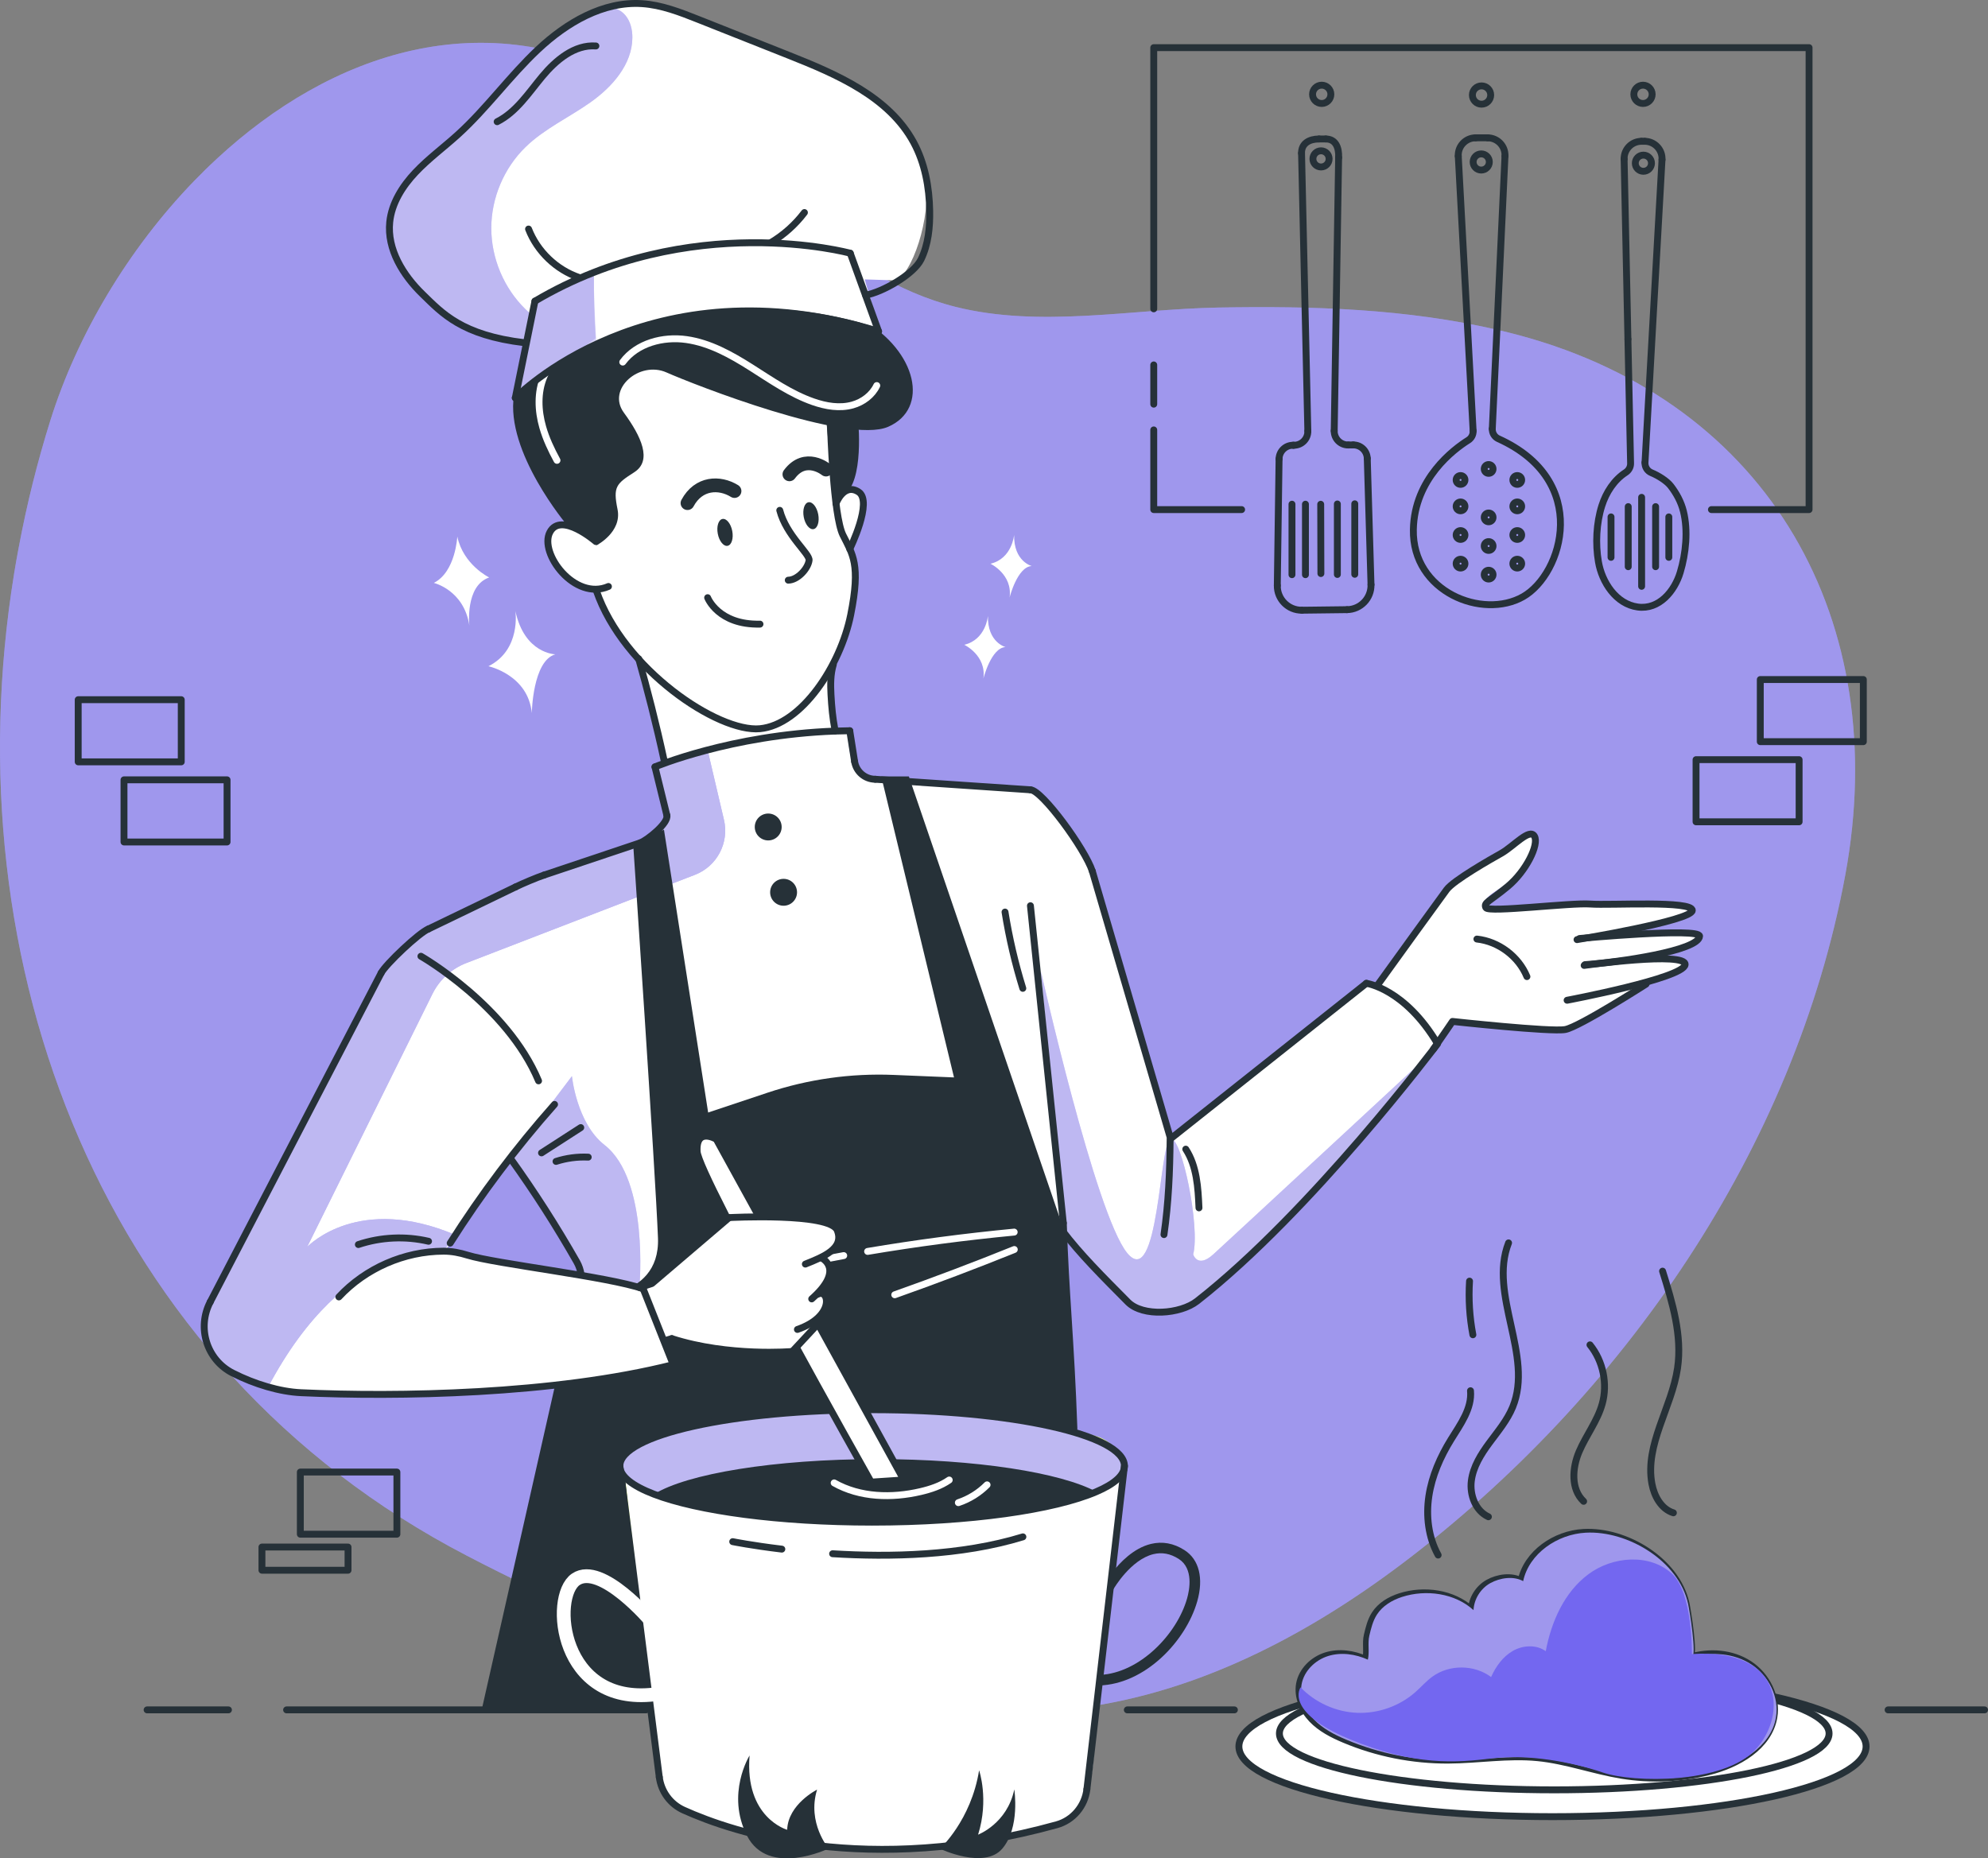 <?xml version="1.0" encoding="UTF-8"?>
<!DOCTYPE svg PUBLIC "-//W3C//DTD SVG 1.1//EN" "http://www.w3.org/Graphics/SVG/1.1/DTD/svg11.dtd">
<!-- Creator: CorelDRAW -->
<svg xmlns="http://www.w3.org/2000/svg" xml:space="preserve" width="97.072mm" height="90.761mm" version="1.1" style="shape-rendering:geometricPrecision; text-rendering:geometricPrecision; image-rendering:optimizeQuality; fill-rule:evenodd; clip-rule:evenodd"
viewBox="0 0 9724.07 9091.88"
 xmlns:xlink="http://www.w3.org/1999/xlink"
 xmlns:xodm="http://www.corel.com/coreldraw/odm/2003">
 <rect x="0" y="0" width="9724.07" height="9091.88" fill="#808080" stroke="none"/>
 <defs>
  <style type="text/css">
   <![CDATA[
    .str1 {stroke:#263138;stroke-width:33.7;stroke-linejoin:round;stroke-miterlimit:22.926}
    .str0 {stroke:#263138;stroke-width:33.7;stroke-linecap:round;stroke-linejoin:round;stroke-miterlimit:10}
    .str3 {stroke:white;stroke-width:33.7;stroke-linecap:round;stroke-linejoin:round;stroke-miterlimit:10}
    .str2 {stroke:#263138;stroke-width:67.39;stroke-linecap:round;stroke-linejoin:round;stroke-miterlimit:10}
    .str4 {stroke:white;stroke-width:67.39;stroke-linecap:round;stroke-linejoin:round;stroke-miterlimit:10}
    .fil2 {fill:none;fill-rule:nonzero}
    .fil6 {fill:#263138;fill-rule:nonzero}
    .fil0 {fill:#9F97ED;fill-rule:nonzero}
    .fil7 {fill:#BEB8F2;fill-rule:nonzero}
    .fil9 {fill:#C6FF00;fill-rule:nonzero}
    .fil3 {fill:white;fill-rule:nonzero}
    .fil1 {fill:#9F97ED;fill-rule:nonzero;fill-opacity:0.502}
    .fil10 {fill:white;fill-rule:nonzero;fill-opacity:0.561}
    .fil8 {fill:#BEB8F2;fill-rule:nonzero;fill-opacity:0.6}
    .fil12 {fill:white;fill-rule:nonzero;fill-opacity:0.6}
    .fil5 {fill:#7367F0;fill-rule:nonzero}
    .fil4 {fill:#9F97ED;fill-rule:nonzero}
    .fil11 {fill:#BEB8F2;fill-rule:nonzero}
   ]]>
  </style>
 </defs>
 <g id="Camada_x0020_1">
  <g id="_105553761523616">
   <g>
    <path class="fil0" d="M7432.1 1640.54c-33.52,-8.98 -67.18,-17.5 -100.81,-25.27 -450.12,-105.34 -914.19,-119.19 -1374.42,-110.58 -421.15,7.71 -868.32,100.43 -1282.83,-3.44 -284.37,-71.17 -536.21,-237.93 -758.77,-428.91 -260.86,-224.17 -493.48,-488.21 -794.11,-655.36 -750.27,-417.37 -1502.14,-158.07 -2061.76,360.81 -0.96,0.68 -1.75,1.67 -2.49,2.43 -35.69,32.84 -70.31,67 -104.17,101.89 -0.95,0.7 -1.75,1.68 -2.48,2.44 -325.14,335.84 -574.09,757.7 -703.78,1171.82 -63.93,204.12 -115.34,410.92 -154.29,618.89 -0.5,0.83 -0.56,1.8 -0.61,2.77 -8.05,42.44 -15.67,85.04 -22.53,127.61 -0.05,0.97 -0.33,1.87 -0.39,2.84 -308.52,1902.85 421.99,3869.96 2213.63,4801.92 858.48,446.67 1872.4,832.16 2862.33,759.3 632.54,-46.26 1214.21,-342.83 1713.41,-719.5 1078.16,-813.41 1921.35,-2030.67 2168.27,-3370.95 226.99,-1232.85 -362.56,-2306.39 -1594.17,-2638.72z"/>
    <path class="fil1" d="M7432.1 1640.54c-33.52,-8.98 -67.18,-17.5 -100.81,-25.27 -450.12,-105.34 -914.19,-119.19 -1374.42,-110.58 -421.15,7.71 -868.32,100.43 -1282.83,-3.44 -284.37,-71.17 -536.21,-237.93 -758.77,-428.91 -260.86,-224.17 -493.48,-488.21 -794.11,-655.36 -750.27,-417.37 -1502.14,-158.07 -2061.76,360.81 -0.96,0.68 -1.75,1.67 -2.49,2.43 -35.69,32.84 -70.31,67 -104.17,101.89 -0.95,0.7 -1.75,1.68 -2.48,2.44 -325.14,335.84 -574.09,757.7 -703.78,1171.82 -63.93,204.12 -115.34,410.92 -154.29,618.89 -0.5,0.83 -0.56,1.8 -0.61,2.77 -8.05,42.44 -15.67,85.04 -22.53,127.61 -0.05,0.97 -0.33,1.87 -0.39,2.84 -308.52,1902.85 421.99,3869.96 2213.63,4801.92 858.48,446.67 1872.4,832.16 2862.33,759.3 632.54,-46.26 1214.21,-342.83 1713.41,-719.5 1078.16,-813.41 1921.35,-2030.67 2168.27,-3370.95 226.99,-1232.85 -362.56,-2306.39 -1594.17,-2638.72z"/>
   </g>
   <g>
    <line class="fil2 str0" x1="9235.42" y1="8365.39" x2="9707.22" y2= "8365.39" />
    <line class="fil2 str0" x1="5514.15" y1="8365.39" x2="6037.89" y2= "8365.39" />
    <line class="fil2 str0" x1="1401.82" y1="8365.39" x2="3159.68" y2= "8365.39" />
    <line class="fil2 str0" x1="719.55" y1="8365.39" x2="1117.43" y2= "8365.39" />
   </g>
   <g>
    <path class="fil3" d="M2520.97 2989.16c0,0 29.14,189.82 -131.78,270.29 0,0 194.22,41.62 212.07,229.31 0,0 3.81,-256.35 115.32,-287.58 0,0 -151,-2.36 -195.61,-212.02z"/>
    <path class="fil3" d="M4832.36 3012.95c0,0 -9.26,116.4 -115.72,141.55 0,0 109.12,51.74 93.48,165.31 0,0 38.05,-151.17 108.39,-154.08 0,0 -89.02,-22.48 -86.15,-152.77z"/>
    <path class="fil3" d="M4960.51 2616.47c0,0 -9.27,116.39 -115.72,141.55 0,0 109.11,51.74 93.48,165.31 0,0 38.04,-151.17 108.39,-154.08 0,0 -89.02,-22.49 -86.15,-152.77z"/>
    <path class="fil3" d="M2236.79 2625.02c0,0 -8.12,173.38 -114.92,226.77 0,0 147.4,34.46 173.98,208.62 0,0 -22.12,-194.26 96.92,-235.3 0,0 -126.37,-60.97 -155.98,-200.1z"/>
   </g>
   <path class="fil3 str1" d="M9127.71 8544.33c0,189.69 -686.75,343.48 -1533.89,343.48 -847.15,0 -1533.89,-153.79 -1533.89,-343.48 0,-189.7 686.74,-343.49 1533.89,-343.49 847.14,0 1533.89,153.79 1533.89,343.49z"/>
   <path class="fil2 str0" d="M8946.74 8480.86c0,152.28 -601.87,275.75 -1344.31,275.75 -742.44,0 -1344.31,-123.46 -1344.31,-275.75 0,-152.3 601.87,-275.76 1344.31,-275.76 742.44,0 1344.31,123.45 1344.31,275.76z"/>
   <g>
    <path class="fil0" d="M6690 8114.17c-60.63,-27.33 -130.88,-37.52 -194.35,-17.63 -63.46,19.89 -118.05,73.03 -129.73,138.5 -11.06,61.95 16.79,126.12 60.25,171.62 43.49,45.5 100.91,74.99 158.93,99.37 160.24,67.35 334.15,101.95 507.96,101.06 146.23,-0.74 292.59,-26.24 438.12,-11.86 139.18,13.75 272.32,63.5 410.37,85.99 140.6,22.92 285.82,17.07 424.11,-17.05 143.17,-35.32 295.69,-121.98 320.54,-267.33 17,-99.41 -36.03,-204.02 -120.43,-259.25 -84.39,-55.24 -194.6,-63.68 -290.92,-33.75 25.32,-7.87 -11.8,-233.11 -18.53,-263.46 -46.37,-208.98 -294.5,-358.34 -500.72,-347.28 -138.46,7.41 -276.76,101.44 -305.95,236.99 -47.26,-26.3 -113.52,-16.41 -160.79,9.86 -47.27,26.28 -79.38,77.95 -81.99,131.96 -91.12,-83.06 -232.03,-102.35 -349.41,-64.62 -48.85,15.71 -95.7,43.68 -123.33,86.9 -19.66,30.76 -28.41,67.05 -36.83,102.57 -9.02,38.02 1.73,79.42 -7.29,117.42z"/>
    <path class="fil0 str0" d="M6680.51 8118.25c-60.64,-27.33 -130.89,-37.52 -194.35,-17.63 -63.47,19.88 -118.06,73.02 -129.74,138.49 -11.06,61.96 16.79,126.12 60.26,171.62 43.48,45.5 100.9,75 158.93,99.38 160.24,67.34 334.15,101.94 507.96,101.06 146.22,-0.74 292.58,-26.24 438.11,-11.86 139.18,13.75 272.33,63.49 410.37,85.99 140.6,22.91 285.82,17.08 424.12,-17.05 143.16,-35.33 295.68,-121.99 320.54,-267.33 16.99,-99.42 -36.04,-204.03 -120.44,-259.26 -84.39,-55.23 -194.6,-63.67 -290.92,-33.75 25.33,-7.87 -11.79,-233.11 -18.53,-263.45 -46.36,-208.98 -294.49,-358.34 -500.71,-347.29 -138.47,7.42 -276.76,101.44 -305.96,237 -47.25,-26.31 -113.52,-16.41 -160.78,9.86 -47.28,26.27 -79.38,77.94 -82,131.96 -91.12,-83.07 -232.02,-102.35 -349.4,-64.62 -48.85,15.7 -95.7,43.67 -123.34,86.91 -19.66,30.75 -28.4,67.04 -36.82,102.56 -9.02,38.02 1.72,79.41 -7.29,117.42z"/>
    <path class="fil4" d="M6690.68 8119.61c-60.64,-27.34 -130.88,-37.52 -194.35,-17.63 -63.46,19.88 -118.05,73.01 -129.74,138.49 -11.06,61.95 16.79,126.11 60.26,171.62 43.48,45.5 100.91,74.99 158.93,99.37 160.24,67.34 334.15,101.95 507.95,101.07 146.24,-0.75 292.6,-26.25 438.12,-11.87 139.19,13.75 272.33,63.49 410.38,85.99 140.59,22.92 285.82,17.07 424.11,-17.05 143.17,-35.32 295.68,-121.98 320.54,-267.33 16.99,-99.41 -36.04,-204.02 -120.43,-259.25 -84.4,-55.24 -194.61,-63.68 -290.93,-33.76 25.33,-7.86 -11.79,-233.1 -18.52,-263.45 -46.37,-208.97 -294.5,-358.34 -500.72,-347.29 -138.46,7.42 -276.76,101.45 -305.95,237.01 -47.26,-26.31 -113.52,-16.42 -160.79,9.86 -47.27,26.27 -79.39,77.94 -82,131.95 -91.11,-83.06 -232.02,-102.35 -349.4,-64.62 -48.85,15.71 -95.7,43.68 -123.33,86.91 -19.67,30.76 -28.41,67.04 -36.83,102.57 -9.02,38.02 1.73,79.41 -7.29,117.42z"/>
   </g>
   <path class="fil5" d="M8176.76 7697.95c-108.95,-98.6 -289.2,-84.1 -407.12,3.61 -117.9,87.7 -181.59,232.19 -208.77,376.61 -45.91,-33.03 -111.43,-29.53 -160.59,-1.55 -49.15,27.98 -83.65,76.57 -106.8,128.18 -82.01,-61.54 -204.34,-62.38 -287.2,-2 -30.23,22.04 -54.9,50.74 -82.92,75.52 -77.55,68.55 -182.11,105.68 -285.52,101.43 -103.42,-4.27 -204.55,-49.89 -276.21,-124.58 0,0 -83.24,118.14 236.69,252.18 319.94,134.03 527.47,116.73 700.41,95.11 172.94,-21.62 389.11,17.3 540.44,69.18 151.32,51.88 592.33,56.21 747.98,-112.41 155.64,-168.61 138.35,-497.2 -311.3,-466.94 0,0 5.04,-300.11 -99.09,-394.33z"/>
   <g>
    <path class="fil2 str0" d="M7280.4 7420.66c-63.24,-28.92 -92.27,-107.06 -83.51,-176.05 8.75,-68.99 47.41,-130.3 88.75,-186.21 41.34,-55.92 86.95,-110.08 113.38,-174.4 103.47,-251.89 -119.16,-549.69 -20.04,-803.32"/>
    <path class="fil2 str0" d="M8185.18 7401.26c-59.35,-18.17 -93.91,-81.29 -105.12,-142.35 -35.17,-191.64 96.9,-372.21 125.41,-564.96 23.65,-159.93 -25.07,-320.73 -73.21,-475.05"/>
    <path class="fil2 str0" d="M7746.11 7345.08c-63.14,-59.44 -56.09,-163.3 -22.02,-243.05 34.06,-79.75 89.74,-150.23 112.98,-233.78 27.37,-98.37 4.35,-209.37 -59.88,-288.75"/>
    <path class="fil2 str0" d="M7188.03 6267.74c-5.47,87.73 0.05,176.14 16.41,262.49"/>
    <path class="fil2 str0" d="M7192.8 6804.02c7.95,87.06 -49.46,164.47 -95.42,238.83 -52.24,84.57 -93.09,177.5 -108.09,275.76 -15,98.26 -2.8,202.32 45.17,289.37"/>
   </g>
   <g>
    <path class="fil3" d="M4059.7 3289.66l22.4 285.23 0.5 6.7c-17.75,-2.32 -37.58,-3.35 -59.2,-3.61 -154.73,-0.77 -395.68,50.97 -567.9,93.45 -120.22,29.86 -206.98,55.35 -206.98,55.35l-26 -102.72 -97.57 -385.38c-79.55,-68.22 -200.8,-336.73 -200.8,-336.73 -98.6,-15.18 -221.4,-104.77 -247.91,-229.89 -26.52,-125.11 127.42,-113.01 127.42,-113.01l99.89 -61.27 125.12 -341.11c0,0 -109.93,-254.08 106.31,-356.29 215.98,-102.46 951.23,253.83 951.23,253.83l79.54 333.64c102.21,41.7 -5.91,291.68 -5.91,291.68 0,0 9.78,3.86 21.11,151.63 11.32,147.77 -121.25,458.48 -121.25,458.48z"/>
    <g>
     <path class="fil2 str0" d="M3814.12 2496.77c32.57,124.2 147.68,212.48 143.44,244.57 -5.41,40.94 -56.14,96.58 -101.89,97.15"/>
     <path class="fil2 str2" d="M4040.46 2297.23c0,0 -100.81,-82.22 -179.11,23.31"/>
     <path class="fil2 str0" d="M3461.33 2924.03c0,0 51.54,134.06 256.1,129.47"/>
     <path class="fil2 str2" d="M3592.72 2402.33c-73.71,-45.48 -175.9,-41.47 -229.9,59.15"/>
     <path class="fil6" d="M3581.73 2597.92c6.92,36.28 -3.31,68.72 -22.84,72.44 -19.53,3.73 -40.98,-22.67 -47.9,-58.94 -6.91,-36.28 3.32,-68.71 22.85,-72.44 19.53,-3.73 40.98,22.67 47.89,58.94z"/>
     <path class="fil6" d="M4002.23 2516.23c6.92,36.28 -3.32,68.71 -22.85,72.44 -19.53,3.74 -40.98,-22.66 -47.89,-58.94 -6.92,-36.27 3.31,-68.71 22.84,-72.44 19.53,-3.73 40.98,22.67 47.9,58.94z"/>
     <path class="fil2 str0" d="M2914.58 2649.6c0,0 -170.85,-148.31 -224.91,-45.81 -54.06,102.51 121.56,337.5 286.45,265.49"/>
     <path class="fil2 str0" d="M4062.7 2094.55c0,0 13.06,427.54 60.28,522.76 47.21,95.22 87.92,142.31 38.12,390.54 -49.81,248.21 -240.33,537.99 -444.14,557.31 -203.8,19.31 -667.38,-289.73 -799.99,-675.36"/>
     <path class="fil6" d="M2919.15 2667.19c0,0 123.98,-64.2 101.46,-175.28 -22.53,-111.07 -6.83,-124.65 82.05,-181.73 88.87,-57.09 33.91,-175.23 -51.21,-291.44 -85.11,-116.21 76.79,-255.08 208.47,-196.68 131.67,58.4 882.8,353.63 1084.52,265.91 201.72,-87.73 143.82,-367.9 -127.81,-524.73 0,0 -146.62,-175.01 -107.26,-336.31 39.37,-161.3 -901.54,-647.82 -1342.49,343.36 0,0 -209.25,81.83 -252.94,363.62 -42.97,277.22 260.33,636.02 260.33,636.02 0,0 107.34,55.12 144.87,97.27z"/>
     <path class="fil2 str3" d="M3046.15 1771.46c69.03,-92.89 197.2,-126.5 311.75,-110.13 114.57,16.38 218.49,74.69 316.24,136.63 97.74,61.95 193.84,129.34 303.06,167.59 62.04,21.73 130.18,33.52 193.45,15.69 50.08,-14.12 95.5,-48.01 118.01,-94.91"/>
     <path class="fil2 str3" d="M2850.41 1696.28c-83.91,5.61 -157.22,68.64 -189.84,146.14 -32.62,77.49 -29.03,166.51 -5.89,247.36 16.25,56.82 41.54,110.37 69.81,162.42"/>
    </g>
    <path class="fil2 str0" d="M4076.12 3251.41c-14.14,47.21 -14.17,97.44 -11.47,146.64 3.36,61.07 7.99,112.23 19.35,172.33"/>
    <path class="fil2 str0" d="M3124.06 3222.83c40.26,142.84 85.06,314.75 126.25,505.85"/>
    <path class="fil2 str0" d="M4088.84 2464.36c0,0 38.1,-103.87 110.43,-57.84 72.34,46.04 -42.74,279.49 -42.74,279.49"/>
    <path class="fil6" d="M4194.45 2022.72c0,0 36.12,294.09 -51.59,386.96l-67.08 20.64 -35.4 -390.46 154.07 -17.14z"/>
   </g>
   <path class="fil3" d="M2469.93 1654.44c0,0 -236.38,-16.56 -464.98,-288.4 -228.61,-271.85 -43.85,-463.01 70.63,-565.04 114.47,-102.03 394.67,-382.32 512.06,-512.07 117.39,-129.74 352.34,-296.34 618.01,-253.09 265.67,43.24 523.61,202.49 776.93,276.63 253.32,74.15 504.42,350.55 541.5,529.73 37.06,179.17 -42.7,461.76 -135.37,529.72l-159.31 -4.97 70.46 241.46c0,0 -947.09,-374.43 -1793.15,328.27l71.47 -251.41 -108.26 -30.83z"/>
   <g>
    <path class="fil7" d="M2905.08 1332.71c-1.12,107.41 1.63,214.85 8.25,322.06l-392.84 291.89 96.1 -473.41 288.49 -140.53z"/>
    <path class="fil8" d="M2905.08 1332.71c-1.12,107.41 4.74,226.81 11.35,334.02l-395.94 279.93 96.1 -473.41 288.49 -140.53z"/>
   </g>
   <g>
    <path class="fil7" d="M2951.71 41.65c37.02,-14.04 80.95,2.33 106.59,32.51 25.64,30.17 35.21,71.33 34.84,110.93 -1.18,129.54 -97.46,239.12 -203.03,314.2 -105.57,75.08 -226.57,129.81 -319.42,220.15 -105.59,102.72 -167.45,249 -167.61,396.31 -0.14,147.32 61.42,293.72 166.79,396.66 10.38,10.14 21.27,19.75 31.52,30.02l-32.61 132.65c0,0 -420.94,-54.97 -563.84,-309.05 -142.91,-254.09 -98.53,-372.34 27.05,-522.56 125.59,-150.22 288.91,-230.31 448.99,-458.12 160.09,-227.81 470.73,-343.71 470.73,-343.71z"/>
    <path class="fil8" d="M2951.71 41.65c37.02,-14.04 80.95,2.33 106.59,32.51 25.64,30.17 35.21,71.33 34.84,110.93 -1.18,129.54 -97.46,239.12 -203.03,314.2 -105.57,75.08 -226.57,129.81 -319.42,220.15 -105.59,102.72 -167.45,249 -167.61,396.31 -0.14,147.32 61.42,293.72 166.79,396.66 10.38,10.14 21.27,19.75 31.52,30.02l-32.61 132.65c0,0 -420.94,-54.97 -563.84,-309.05 -142.91,-254.09 -98.53,-372.34 27.05,-522.56 125.59,-150.22 288.91,-230.31 448.99,-458.12 160.09,-227.81 470.73,-343.71 470.73,-343.71z"/>
   </g>
   <path class="fil2 str0" d="M2520.5 1946.65c0,0 650.65,-674.36 1776.97,-325.42"/>
   <line class="fil2 str0" x1="4297.47" y1="1621.23" x2="4158.94" y2= "1238.87" />
   <path class="fil2 str0" d="M4158.94 1238.87c0,0 -782.54,-215.01 -1542.34,234.38"/>
   <line class="fil2 str0" x1="2616.59" y1="1473.24" x2="2520.5" y2= "1946.65" />
   <path class="fil2 str0" d="M4233.77 1443.76c80.17,-12.89 236.05,-101.8 271.5,-174.83 35.46,-73.05 43.72,-156.4 42.27,-237.57 -2.06,-115.67 -23.49,-232.9 -78.53,-334.66 -120.74,-223.17 -375.06,-332.63 -610.92,-426.21 -147.06,-58.36 -294.14,-116.71 -441.21,-175.07 -89.29,-35.43 -180.39,-71.28 -276.25,-77.58 -190.24,-12.53 -369.72,93.44 -508.65,223.99 -138.94,130.56 -250.72,288.06 -391.85,416.25 -68.8,62.51 -144.34,117.79 -208.13,185.41 -63.79,67.62 -116.38,150.8 -125.7,243.28 -13.42,133.23 64.92,259.83 161.08,353.03 95.02,92.13 190.48,200.45 499.63,237.09"/>
   <path class="fil2 str0" d="M3769.58 1187.42c63.86,-37.96 120.28,-88.37 165.18,-147.58"/>
   <path class="fil2 str0" d="M2832.87 1357.69c-111.69,-37.98 -204.8,-127.2 -247.52,-237.18"/>
   <path class="fil2 str0" d="M2914.74 224.92c-104.55,-7.56 -195.78,69.09 -262.73,149.76 -66.96,80.66 -126.7,173.53 -220.26,220.81"/>
   <path class="fil3" d="M6683.47 4816.25l-962.81 751.45c0,0 -369.69,-1204.28 -391.37,-1354.41 -59.13,-144.36 -274.07,-345.96 -274.07,-345.96 0,0 -789.32,-39.12 -846.21,-71.55 -56.89,-32.44 -63.33,-221.39 -63.33,-221.39 -20.6,-0.25 -41.96,0 -63.58,0.51 -19.31,0.78 -38.88,1.81 -58.7,3.1 -188.19,13.89 -399.54,60.49 -559.67,102.46 -149.83,39.13 -254.85,74.14 -254.85,74.14l58.17 253.32 -42.21 63.33c-138.24,103.49 -895.87,354.48 -1092.04,443.05 -106.72,80.14 -246.66,216.43 -246.66,216.43 0,0 -679.59,1333.33 -785.14,1496.02 -105.54,162.44 -100.4,340.33 -100.4,340.33 78.02,166.82 192.82,177.63 310.99,218.57 19.31,6.69 38.87,14.15 58.43,23.42 138.25,64.87 1357.72,-31.66 1357.72,-31.66 0,0 -87.79,434.29 312.01,269.02 639.72,-264.39 2169.14,-81.34 2169.14,-81.34l-36.55 -978.77 346.5 396.45c0,0 162.18,95.51 357.06,-26.27 296.57,-191.53 1155.88,-1249.07 1155.88,-1249.07 -83.14,-197.19 -348.3,-291.15 -348.3,-291.15zm-3862.29 1527.1l0 0 -69.76 -69.75c-120.74,-73.12 -571.38,-158.15 -571.38,-158.15l317.28 -458.28c0,0 334.68,517.83 349.36,561.59 14.67,44.03 -25.49,124.6 -25.49,124.6z"/>
   <g>
    <path class="fil9" d="M3488.44 7388.47l71.84 1547.74c0,0 -235.11,-58.78 -300.41,-156.73 -65.3,-97.96 -210.94,-1565.05 -210.94,-1565.05 0,0 139.1,128.32 439.5,174.04z"/>
    <path class="fil10" d="M3488.44 7388.47l71.84 1547.74c0,0 -235.11,-58.78 -300.41,-156.73 -65.3,-97.96 -210.94,-1565.05 -210.94,-1565.05 0,0 139.1,128.32 439.5,174.04z"/>
   </g>
   <g>
    <path class="fil7" d="M2856.75 6244.15l-366.98 -572.3 307.75 -407c0,0 22.68,230.22 159.7,337.1 218.44,170.38 170.38,694.62 170.38,694.62l-270.85 -52.43z"/>
    <path class="fil8" d="M2856.75 6244.15l-366.98 -572.3 307.75 -407c0,0 22.68,230.22 159.7,337.1 218.44,170.38 170.38,694.62 170.38,694.62l-270.85 -52.43z"/>
   </g>
   <g>
    <path class="fil7" d="M5091.83 4753.22c0,0 266.9,1186.99 421.42,1376.63 154.52,189.63 157.98,-548.41 212.44,-558.66 54.45,-10.26 145.76,432.23 110.64,565.68 0,0 21.08,70.23 98.33,0 77.26,-70.24 1039.49,-962.24 1039.49,-962.24 0,0 -988.62,1250.8 -1271.26,1243.17 -239.07,32.99 -497.12,-394.12 -497.12,-394.12l-113.94 -1270.46z"/>
    <path class="fil8" d="M5091.83 4753.22c0,0 266.9,1186.99 421.42,1376.63 154.52,189.63 157.98,-548.41 212.44,-558.66 54.45,-10.26 145.76,432.23 110.64,565.68 0,0 21.08,70.23 98.33,0 77.26,-70.24 1039.49,-962.24 1039.49,-962.24 0,0 -988.62,1250.8 -1271.26,1243.17 -239.07,32.99 -497.12,-394.12 -497.12,-394.12l-113.94 -1270.46z"/>
   </g>
   <g>
    <path class="fil7" d="M2227.79 6041.89l-59.21 79.3c0,0 -474.19,-59.47 -856.99,664.44 -118.16,-40.94 -232.97,-51.75 -310.99,-218.57 0,0 -5.14,-177.89 100.4,-340.33 105.55,-162.69 793,-1511.42 793,-1511.42 0,0 103.75,-118.06 238.79,-201.03 490.27,-258.85 953.8,-339.56 1092.04,-443.05l42.21 -63.33 -58.17 -253.32c0,0 105.02,-35.01 254.85,-74.14l77.51 330.56c26.41,112.59 -34.26,227.4 -142.15,269.05l-1118.28 431.6c-72.19,27.86 -131.29,81.8 -165.62,151.15l-612.86 1238.04c10.81,-11.07 254.6,-258.98 725.45,-58.95z"/>
    <path class="fil11" d="M2227.79 6041.89l-59.21 79.3c0,0 -474.19,-59.47 -856.99,664.44 -118.16,-40.94 -232.97,-51.75 -310.99,-218.57 0,0 -5.14,-177.89 100.4,-340.33 105.55,-162.69 793,-1511.42 793,-1511.42 0,0 146.9,-133.11 238.79,-201.03 464.35,-239.41 953.8,-339.56 1092.04,-443.05l42.21 -63.33 -58.17 -253.32c0,0 105.02,-35.01 254.85,-74.14l77.51 330.56c26.41,112.59 -34.26,227.4 -142.15,269.05l-1118.28 431.6c-72.19,27.86 -131.29,81.8 -165.62,151.15l-612.86 1238.04c10.81,-11.07 254.6,-258.98 725.45,-58.95z"/>
   </g>
   <path class="fil3" d="M6781.41 4756.89l295.05 -417.38c0,0 208.69,-140.32 284.25,-176.31 75.56,-35.98 86.36,-107.95 122.33,-82.76 35.98,25.19 3.61,172.72 -71.95,219.49 -75.57,46.77 -161.92,93.55 -151.12,125.94 10.8,32.38 449.76,-7.2 449.76,-7.2 0,0 560,-7.58 567.85,35.78 7.85,43.38 -348.36,108.15 -348.36,108.15 0,0 383.18,-4.37 384.09,17.6 0.91,21.98 -218.57,97.53 -218.57,97.53 0,0 155.19,8.06 147.76,41.81 -7.43,33.75 -165.76,76.92 -165.76,76.92 0,0 -323.83,197.9 -395.79,230.28 -71.96,32.39 -564.91,-28.78 -564.91,-28.78l-84.28 108.84c0,0 -142.41,-202.39 -293.53,-288.74l43.17 -61.17z"/>
   <path class="fil2 str0" d="M5693.46 6040.14c22.42,-155.12 28.77,-308.5 30.07,-465.24"/>
   <path class="fil2 str0" d="M4083.44 3576.76c24.03,-0.9 48.39,-1.49 73.03,-1.74"/>
   <line class="fil2 str0" x1="4156.46" y1="3575.01" x2="4180.16" y2= "3725.51" />
   <path class="fil2 str0" d="M4180.16 3725.51c7.84,49.82 50.62,86.63 101.07,86.95"/>
   <line class="fil2 str0" x1="4281.23" y1="3812.46" x2="5040.26" y2= "3864.09" />
   <path class="fil2 str0" d="M5040.26 3864.09c55.8,0.36 267.38,289.34 302.86,398.4"/>
   <polyline class="fil2 str0" points="5343.13,4262.49 5725.69,5571.18 6683.48,4810.76 "/>
   <path class="fil2 str0" d="M6683.48 4810.76c0,0 187.62,25.39 348.28,296.04 0,0 -616.64,820.83 -1176.41,1258.84 -81.75,63.96 -265.08,78.28 -338.18,4.57 -123.02,-124.02 -234.46,-235.09 -320.49,-348.96"/>
   <path class="fil2 str0" d="M2648.78 5640.4c63.97,-41.27 127.94,-82.53 191.91,-123.81"/>
   <path class="fil2 str0" d="M2719.68 5682.15c50.71,-16.36 104.37,-23.49 157.58,-20.96"/>
   <path class="fil2 str0" d="M2497.52 5668.42c116.64,162.51 224.72,331.16 323.63,505.05 22.1,38.85 28.52,84.72 18.66,128.31"/>
   <line class="fil2 str0" x1="2839.81" y1="6301.78" x2="2373.88" y2= "8362.98" />
   <line class="fil2 str0" x1="5040.26" y1="4431.13" x2="5201.11" y2= "5983.57" />
   <path class="fil2 str0" d="M5201.11 5983.57c10.63,348.48 36.56,568.99 51.84,1005.62"/>
   <path class="fil6" d="M3247.71 4059.05l216.12 1383.94 289.17 -96.63c199.03,-66.51 408.53,-96.14 618.2,-87.43l295.23 12.25 -355.87 -1472.57 134.99 0 760.21 2225.07 46.98 986.72c0,0 -1414.54,-310.36 -2206.96,108.28l62.18 606.81c0,0 37.63,166.07 77.5,649.5l-629.72 -11.37 -181.87 -0.63 459.4 -2016.65c0,0 397.4,29.3 385.13,-289.76 -12.26,-319.06 -121.05,-1922.34 -121.05,-1922.34l150.35 -75.17z"/>
   <path class="fil6" d="M3823.41 4045.93c0,36.32 -29.45,65.77 -65.78,65.77 -36.33,0 -65.78,-29.45 -65.78,-65.77 0,-36.33 29.45,-65.78 65.78,-65.78 36.33,0 65.78,29.45 65.78,65.78z"/>
   <path class="fil6" d="M3898.59 4365.42c0,36.34 -29.44,65.79 -65.78,65.79 -36.32,0 -65.77,-29.45 -65.77,-65.79 0,-36.32 29.45,-65.77 65.77,-65.77 36.34,0 65.78,29.45 65.78,65.77z"/>
   <path class="fil2 str3" d="M4243.83 6122.44c237.76,-40.03 476.95,-71.57 716.96,-94.54"/>
   <path class="fil2 str3" d="M3833 6200.37c97.7,-20.64 195.71,-39.82 293.97,-57.55"/>
   <path class="fil2 str3" d="M4961.33 6113.1c-193.3,78 -388.29,151.83 -584.77,221.45"/>
   <path class="fil2 str0" d="M4915.94 4462.08c20.14,126.28 49.26,251.11 87.02,373.28"/>
   <g>
    <g>
     <path class="fil2 str0" d="M7713.86 4597.02c0,0 560.8,-92.39 563.73,-142.57 2.92,-50.17 -402.99,-24.26 -498.89,-31.58 -95.93,-7.32 -497.25,43.07 -510.54,17.99 -13.3,-25.07 19.16,-30.99 107.66,-104.82 88.49,-73.83 153.35,-203.72 129.71,-245.01 -23.64,-41.31 -102.65,50.31 -162.6,83.9 -48.85,27.36 -232.73,131.76 -266.64,177.52 -33.92,45.76 -255.1,351.7 -339.15,468.31"/>
     <path class="fil2 str0" d="M7726.14 4591.5c0,0 589.43,-54.25 587.17,-11.3 -3.77,71.51 -398.98,127.97 -560.82,139.26"/>
     <path class="fil2 str0" d="M7748.72 4723.22c0,0 501.12,-70.09 493.78,-3.69 -7.34,66.41 -577.17,174.09 -577.17,174.09"/>
     <path class="fil2 str0" d="M7010.94 5133.44c56.33,-80.74 93.72,-136.21 93.72,-136.21 0,0 482.63,52.85 551.97,39.53 69.35,-13.31 394.95,-222.03 394.95,-222.03"/>
    </g>
    <path class="fil2 str0" d="M7224.1 4594.22c106.37,11.72 203.77,84.87 244.69,183.76"/>
   </g>
   <path class="fil2 str0" d="M5800 5622.08c54.32,83.25 60.32,187.97 64.67,287.28"/>
   <path class="fil3" d="M3048.45 7146.7l172.76 1475.16c0,0 -8.09,155.33 122.21,233.82 130.3,78.51 701.76,204.75 1020.71,184.81 318.95,-19.92 724.28,-39.86 870.47,-152.82 146.19,-112.97 112.98,-418.63 112.98,-418.63l106.31 -923.64c0,0 96.79,-352.71 -19.93,-458.49 -212.64,-192.7 -2009.1,-338.76 -2385.5,59.8z"/>
   <g>
    <path class="fil9" d="M3048.94 7214.43c0,0 98,90.99 237.98,132.99 139.99,41.99 1862.03,-7.49 2075.39,-49.25 213.37,-41.75 136.38,-216.74 17.39,-265.72 -118.99,-48.99 -1223.77,-209.8 -1711.66,-98.92 -433.81,98.59 -703.09,105.91 -619.1,280.9z"/>
    <path class="fil12" d="M3048.94 7214.43c0,0 98,90.99 237.98,132.99 139.99,41.99 1862.03,-7.49 2075.39,-49.25 213.37,-41.75 136.38,-216.74 17.39,-265.72 -118.99,-48.99 -1093.47,-190.4 -1681.16,-110 -433.95,97.98 -733.58,116.99 -649.6,291.98z"/>
   </g>
   <path class="fil7 str0" d="M5500.04 7172.04c0,45.56 -49.69,88.55 -137.73,126.14 -205.44,88.55 -619.39,148.8 -1096.41,148.8 -455.4,0 -853.14,-54.84 -1066.81,-136.7 -106.06,-40.68 -167.07,-87.79 -167.07,-138.24 0,-152.14 552.45,-275.21 1233.88,-275.21 681.42,0 1234.14,123.06 1234.14,275.21z"/>
   <path class="fil6" d="M5362.31 7298.18c-205.44,88.55 -619.39,148.8 -1096.41,148.8 -455.4,0 -853.14,-54.84 -1066.81,-136.7 159.62,-99.88 588.24,-171.71 1091.78,-171.71 483.46,0 897.67,66.15 1071.44,159.61z"/>
   <line class="fil2 str0" x1="3032.02" y1="7172.04" x2="3224.84" y2= "8694.24" />
   <path class="fil2 str0" d="M3224.84 8694.24c9.01,70.79 53.8,132.07 118.68,161.41 242.76,109.67 894.85,329.52 1825.2,71.82 80.07,-22.13 138.25,-91.65 147.78,-174.28"/>
   <polyline class="fil2 str0" points="5316.49,8753.2 5375.44,8246.05 5381.36,8194.31 5428.99,7784.73 5439.55,7694.11 5500.04,7172.04 "/>
   <g>
    <path class="fil6" d="M4053.42 9043.73c0,0 -106.95,-125.13 -56.8,-288.1 0,0 -142.08,71.04 -146.26,196.41 0,0 -208.93,-58.51 -183.86,-363.56 0,0 -117.01,188.05 -12.53,392.81 104.46,204.76 399.45,62.44 399.45,62.44z"/>
    <path class="fil6" d="M4597.37 9044.63c0,0 152.45,-137.71 191.8,-383.61 0,0 49.18,142.64 -4.92,314.77 0,0 142.62,-54.1 177.05,-221.31 0,0 29.51,186.88 -59.02,290.16 -88.51,103.28 -304.91,0 -304.91,0z"/>
   </g>
   <g>
    <path class="fil6" d="M5856.08 7834.67c-55.35,193.86 -254.09,405.21 -480.63,411.38l5.92 -51.74c194.11,-10.05 375.34,-198.99 425.03,-373.8 12.1,-42.47 32.44,-146.48 -40.68,-193.59 -40.93,-26.01 -81.35,-33.73 -124.09,-23.43 -110.69,27.03 -192.81,167.08 -193.59,168.61 -4.12,7.21 -11.33,11.59 -19.05,12.62l10.56 -90.62c38.36,-49.95 105.55,-119.97 189.73,-140.56 56.38,-13.64 111.46,-3.6 164.24,30.12 72.08,46.08 94.73,137.73 62.56,250.99z"/>
   </g>
   <path class="fil2 str3" d="M4080.18 7254.96c126.36,71.6 282.11,75.55 423.49,42.3 49.1,-11.54 97.97,-27.67 139.35,-56.49"/>
   <path class="fil2 str3" d="M4828.12 7264.45c-39.18,39.46 -87.7,69.57 -140.45,87.16"/>
   <path class="fil2 str4" d="M3200.29 8289.86c-462.17,54.66 -507.99,-478.69 -383.75,-563.17 124.24,-84.49 368.8,204.33 368.8,204.33"/>
   <path class="fil3 str1" d="M4420.94 7240.53l-917.23 -1667.07c0,0 -100.42,-60.26 -93.73,60.24 6.69,120.52 851.43,1617.39 851.43,1617.39l159.54 -10.57z"/>
   <g>
    <path class="fil2 str0" d="M4072.59 7601.49c277.43,17.01 628.58,10.4 930.77,-82.58"/>
    <path class="fil2 str0" d="M3583.97 7542.37c0,0 93.25,18.92 240.31,36.57"/>
   </g>
   <g>
    <path class="fil2 str0" d="M2712.55 5403.22c-188.02,212.02 -358.93,439.2 -510.56,678.6"/>
    <path class="fil2 str0" d="M2096.13 6072.8c-112.99,-26.33 -233.23,-20.72 -343.27,16.01"/>
    <path class="fil2 str0" d="M2058.9 4678.28c0,0 420.79,240.45 575.37,609.71"/>
    <path class="fil3" d="M2406.42 6180.39c7.9,301.22 195.67,609.33 195.67,609.33l690.1 -105.35 -45.79 -133.74c23.61,11.61 71.33,7.65 103.75,15.21 203.21,47.36 537.11,38.02 537.11,38.02 76.08,-68.74 100.58,-109.97 122.58,-148.94 56.12,-99.4 3.17,-126.49 3.17,-126.49 81.41,-114 18.9,-196.38 18.9,-196.38 120.38,-68.66 69.05,-106.32 69.05,-106.32 -77.5,-120.92 -534.32,-68.72 -534.32,-68.72l-401.01 337.9 -271.73 -47.48 -487.47 -67.02z"/>
    <g>
     <polyline class="fil2 str0" points="3128.48,6299.2 3188.7,6279.52 3566.64,5956.99 "/>
     <path class="fil2 str0" d="M3566.64 5956.99c0,0 493.43,-26.15 528.78,62.47 35.35,88.59 -67.52,129.62 -156.11,164.98"/>
     <path class="fil2 str0" d="M4015.87 6152.98c0,0 121.91,53.36 -45.46,201.84"/>
     <path class="fil2 str0" d="M3999.76 6332.17c53.66,-30.26 88.89,106.43 -99.28,172.03"/>
     <line class="fil2 str0" x1="4013.46" y1="6463.8" x2="3875.55" y2= "6611.93" />
     <path class="fil2 str0" d="M3875.55 6611.93c0,0 -310.48,27.06 -589.63,-62.91"/>
     <line class="fil2 str0" x1="3285.91" y1="6549.02" x2="3255.32" y2= "6557.92" />
    </g>
    <path class="fil2 str0" d="M1657.52 6345.06c130.44,-140.27 320.38,-223.32 511.92,-223.8 39.89,-0.1 79.26,7.66 117.34,19.52 134.93,42.01 689.85,105.14 859.22,164.56"/>
    <line class="fil2 str0" x1="3146" y1="6305.35" x2="3292.99" y2= "6676.31" />
    <path class="fil2 str0" d="M3292.99 6676.31c-580.96,146.99 -1355.45,158.92 -1820.97,137.3 -102.67,-4.77 -225.4,-40.91 -334,-96.22 -127.09,-64.74 -175.73,-221.78 -109.56,-348.13"/>
    <line class="fil2 str0" x1="1028.46" y1="6369.26" x2="1864.07" y2= "4760.74" />
    <path class="fil2 str0" d="M1864.07 4760.74c22.87,-43.65 185.79,-197.59 231.59,-215.78"/>
    <line class="fil2 str0" x1="2095.66" y1="4544.96" x2="2521.51" y2= "4339.44" />
    <path class="fil2 str0" d="M2521.51 4339.44c32,-15.83 105.73,-47.13 139.67,-58.21"/>
    <line class="fil2 str0" x1="2661.18" y1="4281.23" x2="3132.09" y2= "4123.24" />
    <path class="fil2 str0" d="M3132.09 4123.24c35.84,-14.23 138.95,-96.9 129.76,-134.35"/>
    <line class="fil2 str0" x1="3261.85" y1="3988.89" x2="3203.71" y2= "3751.87" />
    <path class="fil2 str0" d="M3203.71 3751.87c0,0 369.44,-156.11 879.72,-175.11"/>
   </g>
   <g>
    <g>
     <polygon class="fil2 str0" points="886.59,3727.26 382.5,3727.26 382.5,3423.19 886.59,3423.19 "/>
     <polygon class="fil2 str0" points="1110.62,4119.32 606.54,4119.32 606.54,3815.26 1110.62,3815.26 "/>
    </g>
    <g>
     <polygon class="fil2 str0" points="9114.31,3628.54 8610.22,3628.54 8610.22,3324.48 9114.31,3324.48 "/>
     <polygon class="fil2 str0" points="8800.13,4020.6 8296.03,4020.6 8296.03,3716.54 8800.13,3716.54 "/>
    </g>
    <g>
     <polygon class="fil2 str0" points="1702.37,7568.75 1281.25,7568.75 1281.25,7682.17 1702.37,7682.17 "/>
     <polygon class="fil2 str0" points="1941.36,7201.9 1469.03,7201.9 1469.03,7505.95 1941.36,7505.95 "/>
    </g>
   </g>
   <g>
    <polyline class="fil2 str0" points="5643.43,1510.93 5643.43,233.1 8848.85,233.1 8848.85,2493.14 8371.24,2493.14 "/>
    <line class="fil2 str0" x1="5643.43" y1="1977.35" x2="5643.43" y2= "1785.33" />
    <polyline class="fil2 str0" points="6073.23,2493.14 5643.43,2493.14 5643.43,2103.28 "/>
    <g>
     <path class="fil2 str0" d="M6509.78 461.5c0,24.73 -20.04,44.78 -44.77,44.78 -24.73,0 -44.78,-20.04 -44.78,-44.78 0,-24.72 20.04,-44.78 44.78,-44.78 24.72,0 44.77,20.05 44.77,44.78z"/>
     <path class="fil2 str0" d="M7291.58 464.97c0,24.72 -20.05,44.77 -44.78,44.77 -24.73,0 -44.78,-20.04 -44.78,-44.77 0,-24.73 20.04,-44.78 44.78,-44.78 24.72,0 44.78,20.04 44.78,44.78z"/>
     <path class="fil2 str0" d="M8081.35 461.5c0,24.73 -20.04,44.78 -44.78,44.78 -24.73,0 -44.78,-20.04 -44.78,-44.78 0,-24.72 20.04,-44.78 44.78,-44.78 24.73,0 44.78,20.05 44.78,44.78z"/>
    </g>
    <g>
     <path class="fil2 str0" d="M6595.13 2177.08c-38.38,0.54 -69.6,-30.75 -68.97,-69.13"/>
     <line class="fil2 str0" x1="6526.16" y1="2107.95" x2="6547.73" y2= "770.85" />
     <path class="fil2 str0" d="M6547.73 770.85c2.2,-48.44 -14.24,-90.89 -62.73,-90.89"/>
     <line class="fil2 str0" x1="6485" y1="679.96" x2="6451.79" y2= "679.96" />
     <path class="fil2 str0" d="M6451.79 679.96c-47.72,0 -86.49,21.89 -85.41,69.6"/>
     <line class="fil2 str0" x1="6366.38" y1="749.56" x2="6397.14" y2= "2108.76" />
     <path class="fil2 str0" d="M6397.14 2108.76c0.85,38.17 -29.84,69.58 -68.03,69.58"/>
     <line class="fil2 str0" x1="6329.12" y1="2178.34" x2="6324.45" y2= "2178.34" />
     <path class="fil2 str0" d="M6324.45 2178.34c-37.2,0 -67.51,29.88 -68.03,67.09"/>
     <line class="fil2 str0" x1="6256.42" y1="2245.43" x2="6247.76" y2= "2864.69" />
     <path class="fil2 str0" d="M6247.76 2864.69c-0.93,66.98 53.53,121.54 120.52,120.72"/>
     <line class="fil2 str0" x1="6368.27" y1="2985.41" x2="6588.55" y2= "2982.73" />
     <path class="fil2 str0" d="M6588.55 2982.73c66.57,-0.81 119.54,-56.05 117.56,-122.58"/>
     <line class="fil2 str0" x1="6706.11" y1="2860.15" x2="6687.81" y2= "2242.78" />
     <path class="fil2 str0" d="M6687.81 2242.78c-1.09,-37.15 -31.8,-66.55 -68.96,-66.02"/>
     <line class="fil2 str0" x1="6618.85" y1="2176.75" x2="6595.13" y2= "2177.08" />
     <path class="fil2 str0" d="M6422.03 777.33c0,-21.86 17.72,-39.57 39.58,-39.57 21.86,0 39.59,17.71 39.59,39.57 0,21.87 -17.73,39.58 -39.59,39.58 -21.86,0 -39.58,-17.71 -39.58,-39.58z"/>
     <line class="fil2 str0" x1="6319.55" y1="2811.62" x2="6319.55" y2= "2466.71" />
     <line class="fil2 str0" x1="6385.42" y1="2811.62" x2="6385.42" y2= "2466.71" />
     <line class="fil2 str0" x1="6460.99" y1="2806.02" x2="6460.09" y2= "2467.01" />
     <line class="fil2 str0" x1="6541.55" y1="2810.49" x2="6541.55" y2= "2465.57" />
     <line class="fil2 str0" x1="6626.69" y1="2809.67" x2="6626.69" y2= "2464.76" />
    </g>
    <g>
     <path class="fil2 str0" d="M7998.87 798.46c0,-21.86 17.72,-39.57 39.59,-39.57 21.85,0 39.58,17.71 39.58,39.57 0,21.86 -17.73,39.58 -39.58,39.58 -21.87,0 -39.59,-17.72 -39.59,-39.58z"/>
     <line class="fil2 str0" x1="8046.35" y1="2262.82" x2="8129.54" y2= "781.08" />
     <path class="fil2 str0" d="M8129.54 781.08c2.73,-48.76 -36.07,-89.82 -84.92,-89.82"/>
     <line class="fil2 str0" x1="8044.62" y1="691.27" x2="8029.19" y2= "691.27" />
     <path class="fil2 str0" d="M8029.19 691.27c-47.67,0 -86.04,39.18 -85.03,86.85"/>
     <line class="fil2 str0" x1="7944.17" y1="778.12" x2="7962.78" y2= "1659.22" />
     <path class="fil2 str0" d="M7962.78 1659.22c4.29,202.63 8.31,405.27 13.03,607.88 0.41,17.97 -8.87,34.48 -23.94,44.27 -56.6,36.72 -96.08,97.91 -116.65,162.78 -27.15,85.69 -31.84,186.58 -16.57,275.12 16.96,98.41 85.36,205.94 192.22,220.5 104.99,14.28 180.39,-78.3 207.75,-169.58 27.76,-92.6 39.09,-204.07 15.71,-298.49 -11.21,-45.3 -33.39,-86.78 -62.08,-124.02 -19.22,-24.94 -60.82,-51 -94.66,-64.98 -19.98,-8.25 -32.45,-28.28 -31.23,-49.88"/>
     <line class="fil2 str0" x1="7880.13" y1="2726.8" x2="7880.13" y2= "2528.9" />
     <line class="fil2 str0" x1="8162.84" y1="2726.8" x2="8162.84" y2= "2528.9" />
     <line class="fil2 str0" x1="7964.32" y1="2772.58" x2="7964.32" y2= "2478.56" />
     <line class="fil2 str0" x1="8098.23" y1="2772.58" x2="8098.23" y2= "2478.56" />
     <line class="fil2 str0" x1="8029.8" y1="2868.51" x2="8029.8" y2= "2433.14" />
    </g>
    <g>
     <path class="fil2 str0" d="M7205.71 792.45c0,-21.86 17.72,-39.58 39.58,-39.58 21.87,0 39.58,17.72 39.58,39.58 0,21.87 -17.71,39.58 -39.58,39.58 -21.86,0 -39.58,-17.71 -39.58,-39.58z"/>
     <line class="fil2 str0" x1="7299.39" y1="2097.8" x2="7361.46" y2= "763.3" />
     <path class="fil2 str0" d="M7361.46 763.3c2.26,-48.46 -36.43,-88.99 -84.96,-88.99"/>
     <line class="fil2 str0" x1="7276.5" y1="674.31" x2="7217.89" y2= "674.31" />
     <path class="fil2 str0" d="M7217.89 674.31c-48.77,0 -87.56,40.93 -84.93,89.64"/>
     <line class="fil2 str0" x1="7132.96" y1="763.94" x2="7205.6" y2= "2107.66" />
     <path class="fil2 str0" d="M7205.6 2107.66c0.99,18.48 -7.98,36.03 -23.66,45.86 -70.49,44.17 -264.06,187.98 -268.69,437.58 -5.65,305.34 339.26,441.03 537.16,327.95 193.59,-110.62 333.07,-567.5 -121.39,-772.61 -18.9,-8.53 -30.59,-27.92 -29.63,-48.63"/>
     <path class="fil2 str0" d="M7259.96 2811.38c0,-11.91 9.64,-21.56 21.54,-21.56 11.9,0 21.55,9.65 21.55,21.56 0,11.9 -9.65,21.55 -21.55,21.55 -11.9,0 -21.54,-9.65 -21.54,-21.55z"/>
     <path class="fil2 str0" d="M7122.6 2757.52c0,-11.9 9.65,-21.55 21.55,-21.55 11.9,0 21.55,9.65 21.55,21.55 0,11.89 -9.65,21.54 -21.55,21.54 -11.9,0 -21.55,-9.65 -21.55,-21.54z"/>
     <path class="fil2 str0" d="M7400.01 2757.52c0,-11.9 9.64,-21.55 21.54,-21.55 11.9,0 21.55,9.65 21.55,21.55 0,11.89 -9.65,21.54 -21.55,21.54 -11.9,0 -21.54,-9.65 -21.54,-21.54z"/>
     <path class="fil2 str0" d="M7259.96 2671.33c0,-11.9 9.64,-21.55 21.54,-21.55 11.9,0 21.55,9.65 21.55,21.55 0,11.9 -9.65,21.55 -21.55,21.55 -11.9,0 -21.54,-9.65 -21.54,-21.55z"/>
     <path class="fil2 str0" d="M7122.6 2617.46c0,-11.89 9.65,-21.54 21.55,-21.54 11.9,0 21.55,9.65 21.55,21.54 0,11.9 -9.65,21.55 -21.55,21.55 -11.9,0 -21.55,-9.65 -21.55,-21.55z"/>
     <path class="fil2 str0" d="M7400.01 2617.46c0,-11.89 9.64,-21.54 21.54,-21.54 11.9,0 21.55,9.65 21.55,21.54 0,11.9 -9.65,21.55 -21.55,21.55 -11.9,0 -21.54,-9.65 -21.54,-21.55z"/>
     <path class="fil2 str0" d="M7259.96 2531.28c0,-11.9 9.64,-21.54 21.54,-21.54 11.9,0 21.55,9.64 21.55,21.54 0,11.9 -9.65,21.55 -21.55,21.55 -11.9,0 -21.54,-9.65 -21.54,-21.55z"/>
     <path class="fil2 str0" d="M7122.6 2477.41c0,-11.9 9.65,-21.55 21.55,-21.55 11.9,0 21.55,9.65 21.55,21.55 0,11.9 -9.65,21.55 -21.55,21.55 -11.9,0 -21.55,-9.65 -21.55,-21.55z"/>
     <path class="fil2 str0" d="M7400.01 2477.41c0,-11.9 9.64,-21.55 21.54,-21.55 11.9,0 21.55,9.65 21.55,21.55 0,11.9 -9.65,21.55 -21.55,21.55 -11.9,0 -21.54,-9.65 -21.54,-21.55z"/>
     <path class="fil2 str0" d="M7259.96 2294.28c0,11.9 9.64,21.55 21.54,21.55 11.9,0 21.55,-9.65 21.55,-21.55 0,-11.9 -9.65,-21.55 -21.55,-21.55 -11.9,0 -21.54,9.65 -21.54,21.55z"/>
     <path class="fil2 str0" d="M7122.6 2348.14c0,11.9 9.65,21.55 21.55,21.55 11.9,0 21.55,-9.65 21.55,-21.55 0,-11.9 -9.65,-21.55 -21.55,-21.55 -11.9,0 -21.55,9.65 -21.55,21.55z"/>
     <path class="fil2 str0" d="M7400.01 2348.14c0,11.9 9.64,21.55 21.54,21.55 11.9,0 21.55,-9.65 21.55,-21.55 0,-11.9 -9.65,-21.55 -21.55,-21.55 -11.9,0 -21.54,9.65 -21.54,21.55z"/>
    </g>
   </g>
  </g>
 </g>
</svg>
